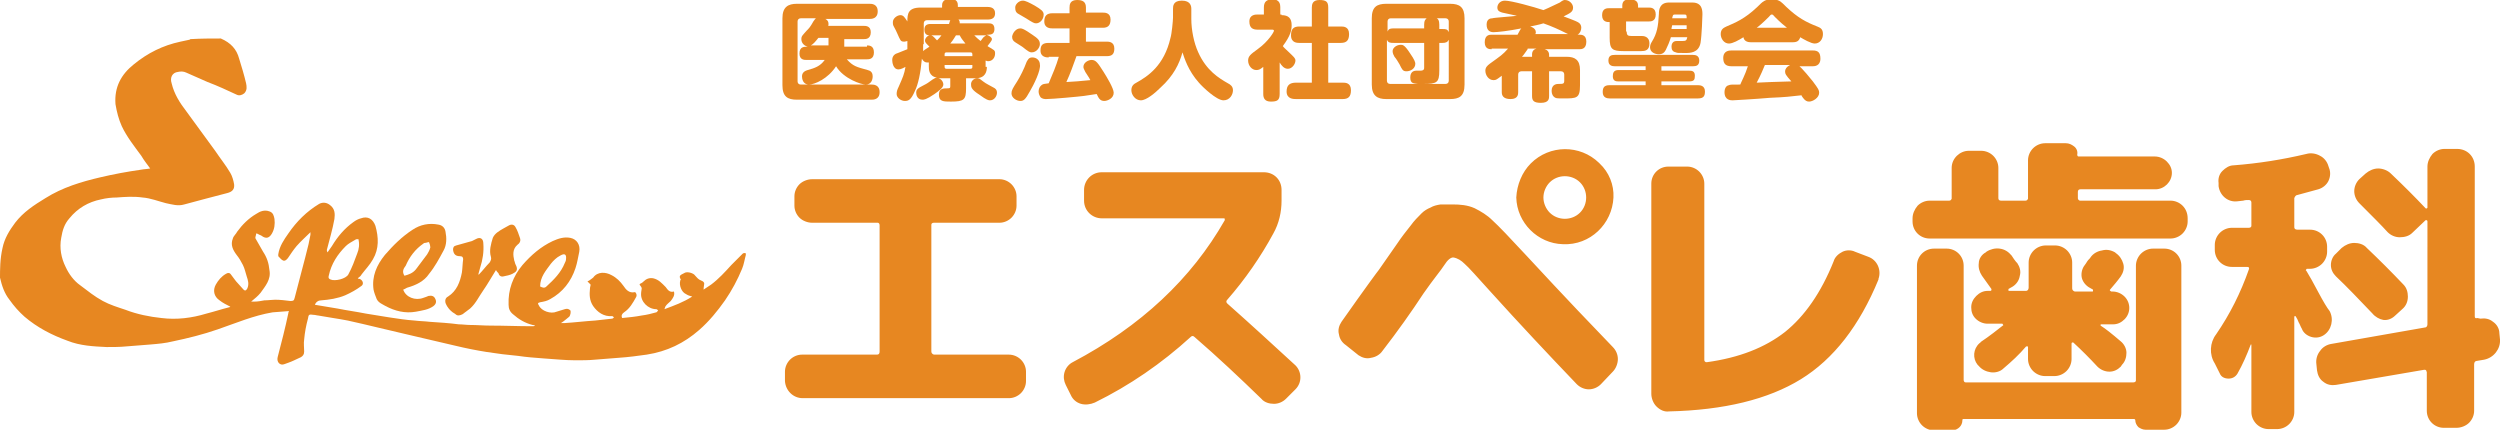 <?xml version="1.0" encoding="utf-8"?>
<!-- Generator: Adobe Illustrator 27.9.3, SVG Export Plug-In . SVG Version: 9.03 Build 53313)  -->
<svg version="1.1" id="レイヤー_1" xmlns="http://www.w3.org/2000/svg" xmlns:xlink="http://www.w3.org/1999/xlink" x="0px"
	 y="0px" viewBox="0 0 396.2 68.1" style="enable-background:new 0 0 396.2 68.1;" xml:space="preserve">
<style type="text/css">
	.st0{fill:#E78721;}
</style>
<g>
	<g>
		<path class="st0" d="M127.2,63.1c-1.5,0-2.7-1.2-2.8-2.7v-1.5c0-0.7,0.3-1.4,0.8-1.9s1.2-0.8,1.9-0.8H139c0.3,0,0.4-0.2,0.4-0.5
			v-20c0-0.2-0.1-0.4-0.3-0.4H139h-10.3c-0.7,0-1.5-0.3-2-0.8s-0.8-1.2-0.8-1.9v-1.5c0-0.7,0.3-1.4,0.8-1.9s1.3-0.8,2-0.8h29.7
			c0.7,0,1.4,0.3,1.9,0.8s0.8,1.2,0.8,1.9v1.5c0,0.7-0.3,1.4-0.8,1.9s-1.2,0.8-1.9,0.8H148c-0.2,0-0.4,0.1-0.4,0.3v0.1v20
			c0,0.2,0.1,0.4,0.4,0.5c0,0,0,0,0.1,0h11.8c0.7,0,1.4,0.3,1.9,0.8s0.8,1.2,0.8,1.9v1.5c0,0.7-0.3,1.4-0.8,1.9s-1.2,0.8-1.9,0.8
			L127.2,63.1z M169.7,62.6l-0.8-1.6c-0.3-0.6-0.4-1.3-0.2-2s0.7-1.3,1.3-1.6c10.8-5.7,18.8-13.2,24.1-22.5c0-0.1,0-0.1,0-0.2
			c0-0.1-0.1-0.1-0.2-0.1h-19.3c-1.5,0-2.8-1.2-2.8-2.8v-1.7c0-1.5,1.2-2.8,2.8-2.8h25.7c0.8,0,1.5,0.3,2,0.8s0.8,1.2,0.8,2v1.7
			c0,1.8-0.4,3.6-1.3,5.2c-2,3.7-4.5,7.3-7.3,10.5c-0.2,0.2-0.2,0.4,0,0.6l0,0c3.5,3.1,7.1,6.4,10.8,9.8c1,1,1.1,2.7,0,3.8l0,0
			l-1.5,1.5c-0.5,0.5-1.2,0.8-1.9,0.8s-1.5-0.2-2-0.8c-3.4-3.3-6.9-6.6-10.6-9.8c-0.2-0.2-0.4-0.2-0.6,0c-4.6,4.2-9.7,7.7-15.2,10.4
			c-0.7,0.3-1.5,0.4-2.2,0.2C170.6,63.8,170,63.3,169.7,62.6z M213.3,54.7c-0.6-0.4-1-1-1.1-1.7c-0.2-0.7,0-1.4,0.4-2
			c3.8-5.4,5.8-8.1,5.9-8.2l3-4.3c0.6-0.9,1.3-1.8,2.1-2.8c0.5-0.7,1.1-1.3,1.7-1.9c0.4-0.4,0.9-0.7,1.4-0.9c0.5-0.3,1-0.4,1.6-0.5
			h1.9c1.2,0,2.4,0.1,3.5,0.6c1,0.5,2,1.1,2.8,1.9c1,0.9,2.8,2.8,5.4,5.6c6.2,6.7,10.8,11.5,13.7,14.5c0.5,0.5,0.8,1.2,0.8,1.9
			s-0.3,1.5-0.8,2l-1.9,2c-0.5,0.5-1.2,0.8-1.9,0.8s-1.4-0.3-1.9-0.8c-4.5-4.7-9.1-9.6-13.8-14.8c-2-2.2-3.3-3.7-4-4.3
			c-0.5-0.5-1.1-0.9-1.8-1c-0.4,0-0.9,0.4-1.4,1.2s-1.7,2.2-3.3,4.5c-1.9,2.9-4.1,6-6.5,9.1c-0.4,0.6-1.1,1-1.8,1.1
			c-0.7,0.2-1.4,0-2-0.4L213.3,54.7z M242.6,25.9c3-3,7.8-3,10.8-0.1c0,0,0,0,0.1,0.1c1.5,1.4,2.3,3.4,2.2,5.4
			c-0.2,4.2-3.7,7.6-8,7.4c-4-0.1-7.3-3.4-7.4-7.4C240.4,29.3,241.2,27.3,242.6,25.9z M245.6,33.7c1.3,1.3,3.5,1.3,4.8,0
			s1.3-3.5,0-4.8s-3.5-1.3-4.8,0c-0.6,0.6-1,1.5-1,2.4S245,33.1,245.6,33.7L245.6,33.7z M264.5,65.2c-0.7,0.1-1.4-0.2-2-0.8
			c-0.5-0.5-0.8-1.3-0.8-2V29.1c0-1.5,1.2-2.7,2.7-2.7h3c0.7,0,1.4,0.3,1.9,0.8s0.8,1.2,0.8,1.9V57c0,0.1,0,0.2,0.1,0.3
			s0.2,0.1,0.3,0.1c5.1-0.7,9.2-2.3,12.4-4.8c3.1-2.5,5.7-6.2,7.7-11.2c0.2-0.7,0.8-1.2,1.4-1.5s1.4-0.3,2,0l2.1,0.8
			c1.4,0.5,2.1,2.1,1.6,3.5v0.1c-3,7.3-7.1,12.6-12.3,15.8C280.2,63.3,273.2,65,264.5,65.2z M305.8,37.8c-1.5,0-2.7-1.2-2.7-2.7l0,0
			v-0.5c0-0.7,0.3-1.4,0.8-2c0.5-0.5,1.2-0.8,1.9-0.8h3.1c0.2,0,0.3-0.1,0.4-0.3v-0.1v-4.8c0-1.5,1.3-2.7,2.7-2.7h2
			c0.7,0,1.4,0.3,1.9,0.8s0.8,1.2,0.8,1.9v4.8c0,0.2,0.1,0.4,0.4,0.4h3.9c0.2,0,0.3-0.1,0.4-0.3v-0.1v-6c0-0.7,0.3-1.4,0.8-1.9
			s1.2-0.8,1.9-0.8h3.3c0.5,0,0.9,0.2,1.3,0.5s0.6,0.8,0.5,1.3c0,0.2,0.1,0.3,0.2,0.3h12.1c0.7,0,1.4,0.3,1.9,0.8s0.8,1.1,0.8,1.8
			c0,1.4-1.2,2.6-2.6,2.6h-11.9c-0.2,0-0.4,0.1-0.4,0.4v1c0,0.2,0.1,0.3,0.3,0.4h0.1H344c0.7,0,1.4,0.3,1.9,0.8s0.8,1.2,0.8,2v0.5
			c0,0.7-0.3,1.4-0.8,1.9s-1.2,0.8-1.9,0.8L305.8,37.8z M308.5,39.4c1.5,0,2.7,1.2,2.7,2.7v18.1c0,0.2,0.1,0.4,0.3,0.4h0.1h26.5
			c0.2,0,0.4-0.1,0.4-0.3v-0.1V42.1c0-0.7,0.3-1.4,0.8-1.9s1.2-0.8,1.9-0.8h1.8c1.5,0,2.7,1.2,2.7,2.7v23.3c0,0.7-0.3,1.4-0.8,1.9
			s-1.2,0.8-1.9,0.8h-3c-0.4,0-0.8-0.2-1.1-0.4c-0.3-0.3-0.5-0.7-0.5-1.1c0-0.1-0.1-0.2-0.2-0.2c0,0,0,0-0.1,0h-26.9
			c-0.2,0-0.2,0.1-0.2,0.2c0,0.9-0.7,1.5-1.5,1.6l0,0h-3c-0.7,0-1.4-0.3-1.9-0.8s-0.8-1.2-0.8-1.9V42.1c0-1.5,1.2-2.7,2.7-2.7
			L308.5,39.4z M315.4,46.1c0.1,0,0.1,0,0.2-0.1c0-0.1,0-0.2,0-0.2c-0.7-1-1.2-1.7-1.5-2.1c-0.4-0.6-0.6-1.3-0.5-2
			c0-0.7,0.5-1.4,1.1-1.7l0.1-0.1c0.6-0.4,1.4-0.6,2.1-0.5c0.8,0.1,1.4,0.5,1.9,1.1l0.4,0.6c0.2,0.3,0.4,0.5,0.5,0.6
			c0.4,0.6,0.6,1.3,0.4,2c-0.1,0.7-0.5,1.3-1.1,1.7l-0.7,0.4c0,0,0,0.1,0,0.2c0,0.1,0,0.1,0.1,0.1h2.7c0.2,0,0.4-0.2,0.4-0.5v-4
			c0-0.7,0.3-1.4,0.8-1.9s1.2-0.8,1.9-0.8h1.5c0.7,0,1.4,0.3,1.9,0.8s0.8,1.2,0.8,1.9v4.1c0,0.2,0.1,0.4,0.4,0.5c0,0,0,0,0.1,0h2.7
			c0.1,0,0.1,0,0.1-0.1s0-0.1,0-0.2l-0.7-0.4c-0.6-0.4-1-1-1.1-1.6c-0.1-0.7,0.1-1.4,0.5-1.9c0.1-0.1,0.2-0.3,0.4-0.6
			s0.4-0.4,0.5-0.6c0.4-0.6,1.1-1,1.8-1.1c0.7-0.2,1.4-0.1,2.1,0.3l0.1,0.1c0.6,0.4,1,1,1.2,1.7s0,1.4-0.4,2
			c-0.5,0.7-1.1,1.4-1.7,2.1c-0.1,0.1,0,0.2,0.2,0.3h0.2c0.7,0,1.4,0.3,1.9,0.8c1,1,1,2.6,0,3.6c-0.5,0.5-1.1,0.8-1.8,0.8H333
			c-0.1,0-0.1,0-0.1,0.1l0,0c0,0.1,0,0.1,0,0.1l0,0c0.8,0.5,1.8,1.3,3.2,2.5c0.5,0.4,0.9,1.1,0.9,1.8s-0.2,1.4-0.7,1.9l-0.2,0.3
			c-0.5,0.5-1.1,0.8-1.8,0.8c-0.7,0-1.4-0.3-1.9-0.8c-1.2-1.3-2.5-2.6-3.8-3.8c0,0-0.1-0.1-0.2,0l0,0c-0.1,0-0.1,0.1-0.1,0.2v2.4
			c0,0.7-0.3,1.4-0.8,1.9s-1.2,0.8-1.9,0.8h-1.5c-0.7,0-1.4-0.3-1.9-0.8s-0.8-1.2-0.8-1.9V55c0-0.1,0-0.1-0.1-0.1h-0.2
			c-1.1,1.3-2.3,2.4-3.6,3.5c-0.5,0.5-1.3,0.7-2,0.6c-0.7-0.1-1.4-0.4-1.9-1l-0.2-0.2c-0.8-1-0.7-2.5,0.3-3.4
			c0.1-0.1,0.2-0.1,0.2-0.2c1.5-1,2.6-1.9,3.5-2.6c0.1,0,0.1-0.1,0-0.2c0-0.1-0.1-0.1-0.1-0.1H315c-0.7,0-1.4-0.3-1.9-0.8
			s-0.7-1.1-0.7-1.8s0.3-1.3,0.8-1.8s1.1-0.8,1.8-0.8L315.4,46.1z M351.8,59.2l-0.8-1.6c-0.9-1.4-0.8-3.3,0.2-4.6
			c2.2-3.2,3.9-6.6,5.2-10.3c0.1-0.3,0-0.4-0.3-0.4h-2.4c-1.5,0-2.7-1.2-2.7-2.7v-0.8c0-0.7,0.3-1.4,0.8-1.9s1.2-0.8,1.9-0.8h2.7
			c0.2,0,0.4-0.1,0.4-0.3v-0.1v-3.6c0-0.2-0.1-0.4-0.4-0.4s-0.6,0-0.9,0.1l-0.9,0.1c-1.5,0.2-2.8-0.9-3-2.4v-0.1V29
			c-0.1-0.7,0.1-1.4,0.6-1.9s1.1-0.9,1.8-0.9c3.9-0.3,7.7-0.9,11.5-1.8c0.7-0.2,1.5-0.1,2.2,0.3c0.6,0.3,1.1,0.9,1.3,1.6l0.1,0.3
			c0.3,0.7,0.2,1.5-0.1,2.1c-0.3,0.6-0.9,1.1-1.6,1.3c-1.1,0.3-2.2,0.6-3.3,0.9c-0.2,0-0.4,0.2-0.5,0.5V36c0,0.2,0.1,0.4,0.5,0.4h2
			c1.5,0,2.7,1.2,2.7,2.7v0.8c0,0.7-0.3,1.4-0.8,1.9s-1.2,0.8-1.9,0.8h-0.4c-0.1,0-0.2,0-0.2,0.1c-0.1,0.1-0.1,0.2,0,0.2
			c0.5,0.8,1.1,1.9,1.9,3.4s1.4,2.5,1.8,3c0.7,1.3,0.3,3-0.9,3.8c-0.6,0.4-1.3,0.5-2,0.3s-1.3-0.7-1.5-1.3c-0.2-0.3-0.3-0.7-0.5-1
			c-0.1-0.3-0.3-0.7-0.5-1h-0.1c0,0-0.1,0-0.1,0.1v15.1c0,0.7-0.3,1.4-0.8,1.9s-1.2,0.8-1.9,0.8h-1.4c-0.7,0-1.4-0.3-1.9-0.8
			s-0.8-1.2-0.8-1.9V54.6h-0.1c-0.6,1.6-1.3,3.2-2.1,4.6c-0.3,0.5-0.8,0.8-1.4,0.8C352.5,60,352,59.7,351.8,59.2z M393.1,50.5
			c0.7-0.1,1.4,0,2,0.5c0.6,0.4,1,1.1,1,1.8l0.1,1c0.1,1.5-1,2.9-2.5,3.2l-1.2,0.2c-0.2,0-0.4,0.2-0.4,0.5v7.4
			c0,0.7-0.3,1.4-0.8,1.9s-1.3,0.8-2,0.8h-2c-1.5,0-2.7-1.2-2.7-2.7l0,0V59c0-0.1-0.1-0.2-0.1-0.3c-0.1-0.1-0.2-0.1-0.3-0.1l-14,2.4
			c-0.7,0.1-1.4,0-2-0.5c-0.6-0.4-0.9-1.1-1-1.8l-0.1-1c-0.1-0.7,0.1-1.5,0.6-2.1c0.4-0.6,1.1-1,1.8-1.1l14.8-2.6
			c0.3,0,0.4-0.3,0.4-0.5V35.1c0-0.1,0-0.1-0.1-0.2c-0.1,0-0.1,0-0.2,0l-2.1,2c-0.5,0.5-1.2,0.7-2,0.7c-0.7,0-1.4-0.3-1.9-0.8
			c-0.9-1-2.4-2.5-4.5-4.6c-0.5-0.5-0.8-1.2-0.8-1.9c0-0.7,0.3-1.4,0.8-1.9l1-0.9c0.6-0.5,1.3-0.8,2-0.8s1.5,0.3,2,0.8
			c2.1,2,3.9,3.8,5.5,5.5c0.1,0.1,0.1,0.1,0.2,0c0.1,0,0.1-0.1,0.1-0.1v-6.5c0-0.7,0.3-1.4,0.8-2c0.5-0.5,1.2-0.8,1.9-0.8h2
			c0.8,0,1.5,0.3,2,0.8s0.8,1.2,0.8,2v23.7c0,0.3,0.1,0.4,0.4,0.3L393.1,50.5z M376,49.7c-2.2-2.3-4.1-4.3-5.8-5.9
			c-0.5-0.5-0.8-1.1-0.8-1.8s0.3-1.4,0.8-1.8l0.9-0.9c0.6-0.5,1.3-0.8,2-0.8s1.5,0.2,2,0.8c1.9,1.8,3.9,3.8,5.8,5.8
			c0.5,0.5,0.7,1.2,0.7,1.9c0,0.8-0.3,1.5-0.9,2l-1.1,1c-0.5,0.5-1.2,0.8-1.9,0.7C377.1,50.6,376.4,50.2,376,49.7z"/>
		<g>
			<path class="st0" d="M35,6.1L35,6.1c1.6,0.7,2.5,1.7,2.9,3.2c0.4,1.3,0.8,2.6,1.1,3.9c0.1,0.5,0.2,1.1-0.3,1.6
				c-0.4,0.3-0.8,0.4-1.2,0.2c-1.5-0.7-3-1.4-4.6-2c-1.1-0.5-2.3-1-3.4-1.5c-0.4-0.2-0.9-0.2-1.3-0.1c-0.9,0.1-1.3,0.9-1,1.8
				c0.4,1.7,1.3,3.1,2.3,4.4c1.5,2.1,3.1,4.2,4.6,6.3c0.8,1.2,1.7,2.3,2.4,3.5c0.3,0.5,0.5,1.2,0.6,1.8c0.1,0.8-0.3,1.2-1.1,1.4
				c-2.3,0.6-4.6,1.2-6.8,1.8c-1,0.3-1.9,0-2.9-0.2c-1.2-0.3-2.4-0.8-3.7-0.9c-1.4-0.2-2.8-0.1-4.1,0c-0.8,0-1.7,0.1-2.5,0.3
				c-2,0.4-3.7,1.4-5,3c-0.8,0.9-1.1,1.9-1.3,3.1c-0.3,1.6,0,3.2,0.7,4.6c0.5,1.1,1.3,2.2,2.3,2.9c1.2,0.9,2.3,1.8,3.6,2.5
				c1.1,0.6,2.4,1,3.6,1.4c1.8,0.7,3.8,1.1,5.7,1.3c2.4,0.3,4.8,0,7.1-0.7c1.2-0.3,2.4-0.7,3.6-1c0.1,0,0.2-0.1,0.2-0.1
				c-0.6-0.3-1.2-0.6-1.7-1c-0.9-0.6-1.1-1.6-0.6-2.5c0.4-0.7,0.9-1.3,1.6-1.7c0.3-0.2,0.6-0.2,0.8,0.1c0.4,0.5,0.7,1,1.1,1.4
				c0.3,0.3,0.6,0.7,0.9,1c0.2,0.2,0.4,0.2,0.6-0.2c0.3-0.7,0.1-1.3-0.1-1.9c-0.2-0.6-0.3-1.2-0.6-1.8s-0.6-1.1-1-1.6
				c-0.6-0.8-1-1.6-0.6-2.6c0.1-0.4,0.5-0.7,0.7-1.1c0.8-1.1,1.8-2.1,3-2.8c0.6-0.4,1.3-0.7,2.1-0.4c0.6,0.2,0.7,0.7,0.8,1.2
				c0.1,0.8,0,1.6-0.4,2.3s-0.9,0.9-1.6,0.4c-0.1-0.1-0.2-0.1-0.4-0.2c-0.2-0.1-0.3-0.2-0.5-0.2c0,0.3-0.2,0.6-0.1,0.8
				c0.4,0.7,0.8,1.4,1.2,2.1c0.6,0.9,0.9,1.8,1,2.9c0.3,1.5-0.7,2.6-1.4,3.6c-0.4,0.5-0.9,0.9-1.5,1.4c0.2,0,0.4,0,0.5,0
				c0.5,0,1.1-0.1,1.6-0.2c0.6,0,1.2-0.1,1.7-0.1c0.8,0,1.6,0.1,2.4,0.2c0.4,0,0.6,0,0.7-0.5c0.7-2.8,1.5-5.6,2.2-8.5
				c0.1-0.5,0.2-1,0.3-1.5c0-0.1,0-0.2,0-0.4c-0.8,0.8-1.5,1.4-2.2,2.2c-0.5,0.6-0.9,1.2-1.3,1.8c-0.2,0.3-0.5,0.6-0.8,0.5
				s-0.5-0.4-0.8-0.7c0,0,0-0.2,0-0.3C44.3,39,45,38,45.7,37c1.3-1.9,2.9-3.5,4.9-4.7c0.6-0.3,1.2-0.2,1.7,0.2
				c0.8,0.6,0.8,1.4,0.7,2.2c-0.3,1.7-0.8,3.3-1.2,4.9c0,0.1,0,0.2,0.1,0.4c0.2-0.3,0.5-0.7,0.7-1c0.9-1.5,2-2.8,3.4-3.8
				c0.4-0.3,0.8-0.5,1.2-0.6c1.1-0.4,1.9,0.1,2.3,1.2c0.5,1.8,0.6,3.6-0.4,5.3c-0.5,0.9-1.2,1.6-1.8,2.4c-0.1,0.2-0.3,0.4-0.6,0.6
				c0.1,0.1,0.2,0.1,0.3,0.1c0.5,0.2,0.7,0.8,0.3,1.1c-0.8,0.6-1.7,1.1-2.6,1.5c-1.2,0.5-2.5,0.7-3.8,0.8c-0.4,0-0.8,0.2-1,0.7
				c1.2,0.2,2.4,0.4,3.6,0.6c1.5,0.3,3,0.5,4.5,0.8c1.2,0.2,2.5,0.4,3.7,0.6c1.3,0.2,2.6,0.4,4,0.5c0.8,0.1,1.6,0.1,2.4,0.2
				c1.5,0.1,3.1,0.2,4.6,0.4c0.6,0,1.2,0.1,1.8,0.1c1.1,0,2.1,0.1,3.2,0.1c2.2,0,4.4,0.1,6.6,0.1c0.2,0,0.4,0,0.5-0.1
				c-0.1,0-0.2-0.1-0.4-0.1c-1.2-0.3-2.2-0.9-3.1-1.7c-0.5-0.4-0.7-0.9-0.7-1.5c-0.1-2.4,0.7-4.5,2.2-6.3c1.4-1.6,2.9-2.9,4.8-3.8
				c0.9-0.4,1.8-0.7,2.8-0.5s1.6,1.1,1.4,2.2c-0.2,0.9-0.3,1.7-0.6,2.6c-0.7,2.1-2,3.8-4,4.9c-0.5,0.3-1,0.4-1.6,0.5
				c-0.4,0.1-0.4,0.2-0.2,0.5c0.4,0.9,1.9,1.4,2.8,1c0.4-0.1,0.9-0.3,1.3-0.4c0.3-0.1,0.6-0.1,0.9,0.2c0.1,0.2,0,0.8-0.2,1
				c-0.4,0.3-0.8,0.7-1.3,1c0.2,0,0.4,0,0.6,0c1.6-0.1,3.2-0.3,4.8-0.4c0.9-0.1,1.8-0.2,2.7-0.3c0.1,0,0.2-0.1,0.3-0.2
				c-0.1-0.1-0.2-0.2-0.3-0.2c-1.3,0.1-2.3-0.6-3-1.6c-0.6-0.9-0.6-1.8-0.5-2.8c0-0.2,0.1-0.4,0.1-0.6c0,0,0,0-0.1-0.1
				s-0.3-0.3-0.4-0.4c0.2-0.1,0.4-0.2,0.5-0.3s0.3-0.2,0.4-0.3c0.7-1,2-0.9,2.9-0.4c0.8,0.4,1.4,1,1.9,1.7c0.4,0.6,0.9,1.2,1.8,1
				c0.2,0,0.4,0.5,0.2,0.8c-0.5,0.9-1,1.8-1.9,2.4c-0.3,0.2-0.5,0.5-0.3,0.9c1-0.1,2.1-0.2,3.1-0.4c0.8-0.1,1.6-0.3,2.3-0.5
				c0.1,0,0.2-0.2,0.3-0.3c-0.1-0.1-0.2-0.2-0.3-0.2c-1.3,0-2.5-1.2-2.4-2.5c0-0.3,0.1-0.6,0.1-0.8c0-0.1-0.1-0.3-0.2-0.4
				c-0.2-0.2-0.2-0.3,0.1-0.4c0.2-0.1,0.3-0.2,0.4-0.3c0.4-0.4,0.9-0.6,1.5-0.5c0.9,0.2,1.4,0.8,2,1.4c0.3,0.4,0.6,0.9,1.3,0.7
				c0.2,0.6-0.2,1.1-0.5,1.5c-0.3,0.3-0.6,0.5-0.8,0.8c-0.1,0.1-0.1,0.3-0.2,0.5c1.6-0.6,3-1.1,4.4-2c-0.4-0.1-0.7-0.2-1-0.4
				c-0.7-0.3-1.1-1.4-0.9-2.1c0-0.1,0.1-0.2,0.1-0.2c-0.5-0.7,0.2-0.8,0.5-1c0.4-0.3,1.2-0.1,1.6,0.2c0.3,0.3,0.5,0.6,0.8,0.8
				c0.2,0.1,0.4,0.2,0.6,0.3c0.1,0.1,0.2,0.2,0.2,0.3c0,0.3-0.1,0.6-0.1,1c0.4-0.3,0.8-0.5,1.2-0.8c1.2-0.9,2.2-2,3.2-3.1
				c0.6-0.6,1.2-1.2,1.8-1.8c0.1-0.1,0.3-0.1,0.4-0.1s0.1,0.2,0.1,0.3c-0.2,0.7-0.3,1.5-0.6,2.2c-0.7,1.7-1.6,3.4-2.7,5
				c-1.2,1.7-2.5,3.3-4.1,4.7c-2.4,2.1-5.1,3.4-8.3,3.9c-1.4,0.2-2.9,0.4-4.4,0.5c-1.3,0.1-2.5,0.2-3.8,0.3c-1,0.1-2.1,0.1-3.1,0.1
				c-1.7,0-3.4-0.2-5.1-0.3c-1.3-0.1-2.7-0.2-4-0.4c-3.3-0.3-6.6-0.8-9.9-1.6c-2.6-0.6-5.1-1.2-7.7-1.8c-3.1-0.7-6.2-1.5-9.4-2.2
				c-1.5-0.3-3.1-0.5-4.7-0.8c-0.2,0-0.4-0.1-0.7-0.1c-0.7-0.1-0.8-0.1-0.9,0.6c-0.3,1.1-0.5,2.2-0.6,3.3c-0.1,0.6,0,1.3,0,1.9
				c0,0.5-0.2,0.7-0.5,0.9c-0.8,0.4-1.7,0.8-2.6,1.1c-0.7,0.3-1.3-0.3-1.1-1.1c0.6-2.3,1.2-4.6,1.7-7c0-0.1,0-0.1,0.1-0.3
				c-0.9,0.1-1.7,0.1-2.6,0.2c-3,0.5-5.8,1.7-8.7,2.7c-2.3,0.8-4.7,1.4-7.1,1.9c-1.2,0.3-2.4,0.4-3.6,0.5c-1.3,0.1-2.5,0.2-3.8,0.3
				C19,55,17.9,55,16.9,55c-2.1-0.1-4.2-0.2-6.2-1c-2.5-0.9-4.8-2.1-6.8-3.8c-0.9-0.8-1.7-1.7-2.4-2.7c-0.8-1-1.2-2.2-1.5-3.5
				c0-1.2,0-3,0.4-4.7c0.3-1.5,1.1-2.8,2-4c1.3-1.7,3-2.8,4.8-3.9c2.7-1.7,5.7-2.6,8.7-3.3c2.1-0.5,4.3-0.9,6.4-1.2
				c0.5-0.1,1-0.1,1.5-0.2c-0.5-0.7-1-1.3-1.4-2c-1.1-1.5-2.3-3-3.1-4.7c-0.5-1.1-0.8-2.3-1-3.5c-0.2-2.7,0.9-4.7,2.9-6.3
				c2.2-1.8,4.6-3,7.4-3.6C29,6.5,29.5,6.4,30,6.3c0.1,0,0.1-0.1,0.2-0.1C31.9,6.1,33.4,6.1,35,6.1z M56.8,37.9
				c-0.2,0-0.4,0-0.5,0.1c-0.5,0.3-1.1,0.6-1.5,1c-1.3,1.3-2.3,2.8-2.7,4.7c-0.1,0.3,0,0.5,0.3,0.6c0.7,0.3,2.4-0.1,2.8-0.8
				c0.6-1.1,1-2.2,1.4-3.3C56.9,39.5,57,38.7,56.8,37.9z M85.6,45.4c0.4,0.2,0.7,0.3,1,0c1.2-1.1,2.3-2.2,2.9-3.7
				c0.1-0.2,0.2-0.4,0.2-0.6c0.1-0.8-0.2-1-0.9-0.6c-0.6,0.3-1.1,0.8-1.5,1.3C86.5,42.9,85.6,43.9,85.6,45.4z"/>
			<path class="st0" d="M63.9,45.9c0.4,1.2,1.9,1.8,3.2,1.3c0.3-0.1,0.6-0.2,0.8-0.3c0.5-0.1,0.9,0,1.1,0.5c0.2,0.4,0.1,0.8-0.3,1.1
				c-0.8,0.6-1.8,0.7-2.8,0.9c-1.7,0.3-3.3-0.1-4.8-0.9c-0.5-0.3-1.1-0.5-1.4-1.1c-0.2-0.5-0.4-1-0.5-1.5c-0.3-2.1,0.5-3.9,1.8-5.5
				c1.3-1.5,2.7-2.9,4.4-4c1.2-0.8,2.6-1.1,4.1-0.8c0.6,0.1,1,0.5,1.1,1.1c0.2,1,0.2,2.1-0.3,3c-0.7,1.3-1.4,2.6-2.3,3.7
				c-0.8,1.2-2.1,1.8-3.5,2.2C64.2,45.8,64.1,45.8,63.9,45.9z M64.1,43.7c0.7-0.2,1.3-0.4,1.8-1c0.6-0.8,1.2-1.6,1.8-2.4
				c0.2-0.3,0.4-0.7,0.5-1.1c0-0.2-0.1-0.6-0.2-0.8c-0.1-0.1-0.4,0.1-0.7,0.1c-0.1,0-0.2,0.1-0.2,0.1c-1.3,0.9-2.2,2.1-2.8,3.5
				C63.9,42.6,63.7,43.1,64.1,43.7z"/>
			<path class="st0" d="M78.6,42.8c-0.7,1.1-1.3,2.2-2,3.2s-1.2,2.1-2.1,2.9c-0.4,0.3-0.8,0.6-1.2,0.9c-0.4,0.2-0.8,0.3-1.1,0
				c-0.7-0.4-1.3-1-1.6-1.8c-0.1-0.4,0-0.8,0.4-1c1.4-0.9,1.9-2.3,2.2-3.8c0.1-0.7,0.1-1.4,0.2-2.1c0-0.3-0.1-0.5-0.5-0.5
				c-0.7,0-1-0.3-1.1-1c0-0.4,0.1-0.6,0.5-0.7c0.8-0.2,1.7-0.5,2.5-0.7c0.2-0.1,0.4-0.2,0.6-0.3c0.7-0.4,1.2-0.1,1.2,0.7
				c0.1,1.3-0.1,2.6-0.5,3.8c-0.1,0.4-0.2,0.7-0.3,1.1h0.1c0.6-0.6,1.1-1.3,1.7-1.9c0.2-0.3,0.3-0.6,0.2-0.9c-0.3-1,0-2,0.3-3
				c0.3-0.7,1-1.1,1.7-1.5c0.3-0.2,0.6-0.3,0.9-0.5c0.4-0.2,0.8-0.1,1,0.3c0.3,0.5,0.5,1.1,0.7,1.7c0.2,0.5-0.1,0.9-0.4,1.1
				c-0.8,0.7-0.7,1.6-0.5,2.5c0.1,0.2,0.1,0.4,0.2,0.6c0.5,0.9,0.1,1.2-0.5,1.5c-0.4,0.2-0.9,0.3-1.4,0.4c-0.4,0.1-0.7-0.1-0.8-0.5
				C78.8,43.1,78.7,43,78.6,42.8z"/>
		</g>
	</g>
</g>
<g>
	<path class="st0" d="M137.4,7.2c0.3,0,1.1,0,1.1,1.1c0,1.1-0.8,1.1-1.1,1.1h-3.2c1,1.1,1.5,1.2,3.3,1.7c0.4,0.1,0.8,0.3,0.8,1
		c0,0.5-0.2,1.3-1.1,1.3c-0.7,0-3.5-0.9-4.7-2.9c-1.3,2-3.4,2.9-4.3,2.9c-1,0-1.1-1-1.1-1.3c0-0.7,0.6-0.9,0.9-1
		c1.1-0.3,2-0.6,2.7-1.6h-2.9c-0.3,0-1.1,0-1.1-1c0-1.1,0.7-1.1,1.3-1.1c-0.7-0.2-1-0.7-1-1.2c0-0.5,0.2-0.6,0.8-1.3
		c0.4-0.4,0.6-0.6,1.1-1.5c0.2-0.3,0.3-0.4,0.4-0.5h-2.4c-0.3,0-0.5,0.2-0.5,0.5v9.5c0,0.3,0.2,0.5,0.5,0.5h11.2
		c0.3,0,1.3,0,1.3,1.2c0,1.2-1,1.2-1.3,1.2h-11.8c-1.5,0-2.3-0.5-2.3-2.3V2.9c0-1.8,0.9-2.3,2.3-2.3h11.5c0.3,0,1.3,0,1.3,1.2
		c0,1.2-1,1.2-1.3,1.2h-7c0.2,0.1,0.5,0.3,0.5,0.8c0,0.2,0,0.3-0.1,0.3h5.7c0.3,0,1.1,0,1.1,1c0,1.1-0.8,1.1-1.1,1.1h-3.1v1.2H137.4
		z M131.3,7.2c0-0.1,0-0.1,0-0.2v-1h-1.6c-0.4,0.5-0.8,1-1.2,1.2H131.3z"/>
	<path class="st0" d="M156.4,10.6c0,0.7-0.2,1.8-1.8,1.8h-1.5V14c0,1.8-0.3,2.1-2.4,2.1c-1.2,0-1.9,0-1.9-1.1c0-1,0.7-1,1.4-1
		c0.4,0,0.4-0.1,0.4-0.4v-1.2h-1.9c0.5,0.1,0.8,0.6,0.8,1c0,0.5-0.7,1-1.4,1.5c-1.3,0.9-1.7,0.9-1.9,0.9c-0.8,0-1-0.7-1-1.1
		c0-0.5,0.2-0.7,1.2-1.2c0.6-0.3,0.7-0.4,1.4-0.9c0.3-0.2,0.5-0.3,0.7-0.3c-1.3-0.2-1.3-1.3-1.3-1.8V9.9c-0.1,0-0.2,0-0.3,0
		c-0.3,0-0.6-0.2-0.8-0.6c-0.2,2.3-0.6,4.1-1.1,5.1c-0.6,1.4-1,1.6-1.6,1.6c-0.6,0-1.3-0.5-1.3-1.1c0-0.4,0.1-0.7,0.3-1.1
		c0.7-1.6,0.9-2,1.1-3.2c-0.2,0.1-0.7,0.4-1.1,0.4c-0.9,0-1-1.2-1-1.5c0-0.7,0.5-1,0.9-1.1c0.8-0.3,1.2-0.5,1.5-0.6
		c0-0.5,0-0.6,0-0.9V6.5c-0.1,0-0.3,0.1-0.5,0.1c-0.6,0-0.6-0.2-1.1-1.3c-0.2-0.4-0.2-0.5-0.6-1.2c-0.1-0.2-0.1-0.4-0.1-0.6
		c0-0.6,0.7-1.1,1.2-1.1c0.5,0,0.7,0.4,1.1,1c0-1.2,0.1-2.2,2.1-2.2h3.4V0.8c0-0.8,0.8-1,1.2-1c0.5,0,1.3,0.1,1.3,1v0.3h4.7
		c0.6,0,1.2,0.2,1.2,1c0,0.7-0.4,1-1.2,1h-4.6c0.2,0.2,0.2,0.4,0.2,0.6h4.5c0.4,0,1,0,1,0.9c0,0.8-0.5,0.9-1,0.9h-0.3
		c0.4,0.1,0.9,0.4,0.9,0.7c0,0.3-0.5,0.8-0.7,1.1c0.1,0.1,0.7,0.4,0.8,0.5c0.4,0.2,0.4,0.4,0.4,0.7c0,0.6-0.4,1.2-1.1,1.2
		c-0.2,0-0.3-0.1-0.4-0.1V10.6z M146.3,7c0,0.2,0,0.9,0,1.1c0.1-0.1,0.2-0.2,1-0.7c-0.1-0.1-0.1-0.1-0.3-0.3
		c-0.4-0.4-0.4-0.5-0.4-0.7c0-0.3,0.3-0.7,0.7-0.8c-0.3,0-0.8-0.1-0.8-0.9c0-0.7,0.4-0.9,1-0.9h2.9c0-0.1,0.2-0.6,0.2-0.6h-3.7
		c-0.3,0-0.5,0.2-0.5,0.5V7z M147.6,5.6c0.3,0.1,0.6,0.5,0.9,0.8c0.3-0.3,0.5-0.5,0.7-0.8H147.6z M149.7,8.9h4.4V8.6
		c0-0.2-0.1-0.3-0.3-0.3H150c-0.2,0-0.3,0.1-0.3,0.3V8.9z M149.7,10.3v0.3c0,0.2,0.1,0.3,0.3,0.3h3.8c0.3,0,0.3-0.2,0.3-0.3v-0.3
		H149.7z M153,6.9c-0.5-0.6-0.7-0.9-0.9-1.3h-0.6c-0.2,0.3-0.4,0.7-0.9,1.3H153z M154.9,12.4c0.3,0,0.4,0.1,0.9,0.5
		c0.5,0.4,1.2,0.7,1.7,1c0.2,0.1,0.5,0.3,0.5,0.8c0,0.5-0.4,1.2-1.1,1.2c-0.2,0-0.5,0-1.7-0.9c-1.1-0.7-1.3-1.1-1.3-1.5
		C153.8,12.9,154.3,12.4,154.9,12.4z M154.4,5.6c0.3,0.3,0.6,0.6,1,0.9c0.2-0.2,0.4-0.6,0.6-0.7c0.1-0.1,0.2-0.1,0.3-0.2H154.4z"/>
	<path class="st0" d="M163.2,14.5c-0.7,1.3-1,1.5-1.5,1.5c-0.6,0-1.4-0.5-1.4-1.2c0-0.5,0.2-0.8,0.9-1.9c0.5-0.8,1.1-2,1.5-3.1
		c0.2-0.3,0.3-0.7,0.9-0.7c0.7,0,1.2,0.5,1.2,1.1C165,11.1,163.8,13.5,163.2,14.5z M161.7,4.5c0.3,0,0.6,0.1,1.9,1
		c0.9,0.6,1.2,0.9,1.2,1.5c0,0.5-0.5,1.3-1.3,1.3c-0.3,0-0.5-0.1-1.5-0.9c-0.2-0.1-0.9-0.6-1.1-0.7c-0.3-0.2-0.5-0.4-0.5-0.9
		C160.5,5.2,161,4.5,161.7,4.5z M162.1,0.1c0.4,0,1,0.3,1.9,0.8c1,0.6,1.4,0.9,1.4,1.4c0,0.8-0.6,1.4-1.2,1.4
		c-0.3,0-0.5-0.1-1.6-0.8c-0.2-0.1-1-0.6-1.2-0.7c-0.2-0.1-0.5-0.3-0.5-0.9C160.8,0.8,161.4,0.1,162.1,0.1z M166.2,9.1
		c-0.3,0-1.3,0-1.3-1.1c0-0.9,0.4-1.2,1.3-1.2h3.3V4.5h-2.7c-0.3,0-1.3,0-1.3-1.1c0-0.9,0.4-1.3,1.3-1.3h2.7V1.2
		c0-0.5,0.1-1.2,1.2-1.2c0.9,0,1.4,0.3,1.4,1.2v0.8h2.7c0.3,0,1.2,0,1.2,1.1c0,0.9-0.4,1.3-1.2,1.3h-2.7v2.2h3.3
		c0.3,0,1.2,0,1.2,1.1c0,0.9-0.4,1.2-1.2,1.2h-4.8c-0.5,1.4-1,2.8-1.6,4.1c1.6-0.1,1.8-0.1,3.8-0.3c-0.1-0.2-0.2-0.4-0.8-1.3
		c-0.2-0.4-0.3-0.6-0.3-0.8c0-0.7,0.8-1.1,1.3-1.1c0.7,0,1,0.5,1.9,1.9c0.5,0.8,1.6,2.6,1.6,3.3c0,0.9-1,1.3-1.5,1.3
		c-0.7,0-0.9-0.5-1.2-1.1c-0.7,0.1-1.9,0.3-2,0.3c-0.7,0.1-5,0.5-6,0.5c-0.2,0-0.6,0-0.9-0.3c-0.2-0.3-0.3-0.6-0.3-0.9
		c0-0.3,0.1-0.8,0.6-1.1c0.2-0.1,0.3-0.1,1-0.2c0.6-1.4,1.2-2.8,1.6-4.2H166.2z"/>
	<path class="st0" d="M185.9,1.4c0-0.4,0-1.3,1.4-1.3c1.4,0,1.5,0.9,1.5,1.3V3c0,1.7,0.4,3.8,1.1,5.3c1.3,2.9,3.3,4.1,4.7,4.9
		c0.4,0.2,0.8,0.5,0.8,1.1c0,0.7-0.5,1.6-1.5,1.6c-1.1,0-3.3-2.1-3.9-2.8c-1.7-1.9-2.3-3.9-2.6-4.8c-0.5,1.8-1.4,3.7-3.5,5.6
		c-0.8,0.8-2.2,2-3.1,2c-0.9,0-1.5-0.9-1.5-1.6c0-0.7,0.4-1,0.8-1.2c1.8-1,4.4-2.7,5.4-7.1c0.2-0.6,0.4-2.8,0.4-3.2V1.4z"/>
	<path class="st0" d="M203.1,2.4c1.1,0,1.6,0.5,1.6,1.6c0,0.8-0.2,1.7-1.4,3.3c0.2,0.3,0.5,0.5,1.1,1.1c0.6,0.6,0.9,0.8,0.9,1.2
		c0,0.5-0.5,1.3-1.2,1.3c-0.6,0-1-0.5-1.3-1v5c0,1-0.4,1.2-1.4,1.2c-1,0-1.2-0.6-1.2-1.2v-4.3c-0.5,0.4-0.7,0.5-1.1,0.5
		c-0.7,0-1.3-0.7-1.3-1.5c0-0.7,0.4-1,1.5-1.8c1.8-1.3,2.6-2.8,2.6-2.9c0-0.2-0.2-0.2-0.3-0.2h-2.3c-0.8,0-1.3-0.3-1.3-1.3
		c0-1.1,1-1.1,1.3-1.1h1V1.2c0-0.9,0.4-1.3,1.4-1.3c1.1,0,1.2,0.8,1.2,1.2v1.2H203.1z M212.5,4.2c0.4,0,1.3,0,1.3,1.2
		c0,1-0.4,1.4-1.3,1.4h-2v6.3h2.3c0.4,0,1.3,0,1.3,1.2c0,1-0.4,1.4-1.3,1.4h-7.4c-0.4,0-1.5,0-1.5-1.2c0-1,0.5-1.4,1.5-1.4h2.5V6.8
		h-2c-0.3,0-1.3,0-1.3-1.2c0-1,0.4-1.4,1.3-1.4h2v-3c0-0.5,0.1-1.2,1.2-1.2c1.1,0,1.4,0.3,1.4,1.2v3H212.5z"/>
	<path class="st0" d="M232.1,13.4c0,1.9-0.9,2.3-2.3,2.3h-10.1c-1.4,0-2.3-0.5-2.3-2.3V2.9c0-1.8,0.8-2.3,2.3-2.3h10.1
		c1.5,0,2.3,0.5,2.3,2.3V13.4z M225.7,4.6V3.9c0-0.7,0.2-0.8,0.4-1h-5.7c-0.3,0-0.5,0.2-0.5,0.5v1.6c0.2-0.5,0.5-0.5,1.1-0.5H225.7z
		 M225.7,6.8h-4.8c-0.5,0-0.9,0-1.1-0.5v6.5c0,0.3,0.2,0.5,0.5,0.5h4.4c-0.6-0.1-1.2,0-1.2-1c0-0.9,0.5-1.1,1-1.1c0.1,0,0.5,0,0.6,0
		c0.6,0,0.6-0.3,0.6-0.5V6.8z M223.5,8.5c0.7,1,0.8,1.4,0.8,1.6c0,0.8-0.8,1.2-1.4,1.2s-0.7-0.3-1.1-1.1c-0.1-0.2-0.6-1-0.8-1.2
		c-0.1-0.2-0.3-0.5-0.3-0.9c0-0.5,0.6-1,1.3-1C222.3,7.1,222.6,7.1,223.5,8.5z M228.1,6.8v4.4c0,1.9-0.4,2.1-2.5,2.1h3.5
		c0.3,0,0.5-0.2,0.5-0.5V6.3c-0.2,0.4-0.5,0.5-1,0.5H228.1z M228.6,4.6c0.5,0,0.8,0,1,0.5V3.4c0-0.3-0.2-0.5-0.5-0.5h-1.4
		c0.2,0.1,0.4,0.3,0.4,1v0.7H228.6z"/>
	<path class="st0" d="M236.4,7.8c-0.3,0-1.1,0-1.1-1.1c0-1.2,0.8-1.2,1.1-1.2h4.1c0.4-0.8,0.5-0.9,0.6-1c-2,0.4-3.8,0.6-4.4,0.6
		c-0.5,0-1.1-0.2-1.1-1.2c0-0.9,0.6-1,0.9-1c0.2-0.1,3.3-0.3,3.9-0.4c-1.4-0.3-1.4-0.3-2.3-0.5c-0.3-0.1-0.8-0.2-0.8-0.8
		c0-0.5,0.4-1.1,1.2-1.1c1,0,4.6,1,6.1,1.5c0.5-0.2,0.7-0.3,2.6-1.2C247.7,0,247.9,0,248,0c0.7,0,1.3,0.6,1.3,1.2
		c0,0.7-0.5,0.9-1.5,1.4c0.2,0.1,2,0.7,2.4,1c0.3,0.2,0.4,0.5,0.4,0.8c0,0.4-0.2,0.9-0.6,1.1h0.3c0.3,0,1.1,0,1.1,1.1
		c0,1.2-0.8,1.2-1.1,1.2h-5.5c0.4,0.1,0.7,0.4,0.7,0.9V9h2.8c1.3,0,2.1,0.5,2.1,2.1v2.4c0,2.1-0.5,2.1-2.7,2.1c-0.6,0-1,0-1.2-0.1
		c-0.4-0.2-0.6-0.6-0.6-1.1c0-1.1,0.9-1.1,1.1-1.1c0.7,0,0.9,0,0.9-0.5v-1c0-0.3-0.2-0.5-0.5-0.5h-1.9v3.9c0,0.4,0,1.1-1.3,1.1
		c-1.2,0-1.4-0.4-1.4-1.1v-3.9h-1.7c-0.3,0-0.5,0.2-0.5,0.5v2.8c0,0.3,0,1.1-1.2,1.1s-1.4-0.6-1.4-1.1V12c-0.8,0.6-0.9,0.7-1.3,0.7
		c-0.8,0-1.3-0.8-1.3-1.5c0-0.5,0.3-0.8,0.7-1.1c1.8-1.3,2-1.4,2.9-2.4H236.4z M242.1,7.8c-0.3,0.4-0.6,0.9-0.9,1.2h1.6V8.6
		c0-0.5,0.3-0.8,0.7-0.9H242.1z M248.7,5.5c-0.1,0-0.1,0-0.2-0.1c-1.6-0.8-2.5-1.2-3.9-1.7c-0.6,0.2-1.6,0.4-2.1,0.5
		c0.7,0.2,0.9,0.6,0.9,0.9c0,0.1,0,0.2-0.1,0.3H248.7z"/>
	<path class="st0" d="M257.8,5c0,0.6,0.2,0.7,0.7,0.7h1.6c0.3,0,1.3,0,1.3,1.2c0,1.1-0.7,1.2-1.3,1.2h-2.8c-1.8,0-2.2-0.3-2.2-2.1
		V3.5c-0.4,0-1.2,0-1.2-1.1c0-1.1,0.8-1.1,1.1-1.1h2.1V0.9c0-0.6,0.3-1,1.1-1s1.4,0.2,1.4,1v0.3h1.7c0.3,0,1.1,0,1.1,1.1
		c0,1.1-0.8,1.1-1.1,1.1h-3.6V5z M263.3,11.2h4.4c0.5,0,0.9,0.1,0.9,0.8c0,0.6-0.1,0.9-0.9,0.9h-4.4v0.6h5.8c0.4,0,1.1,0.1,1.1,1
		c0,0.7-0.2,1.1-1.1,1.1h-14c-0.4,0-1.1-0.1-1.1-1c0-0.7,0.2-1.1,1.1-1.1h5.7v-0.6h-4.3c-0.3,0-0.9,0-0.9-0.8c0-0.5,0.1-1,0.9-1h4.3
		v-0.6h-4.9c-0.4,0-1-0.1-1-0.9c0-0.8,0.5-0.9,1-0.9h12.4c0.4,0,1,0.1,1,0.9c0,0.8-0.5,0.9-1,0.9h-5V11.2z M268.2,0.4
		c1.6,0,1.6,1.3,1.6,1.9c0,0.3-0.1,3.3-0.3,4.5c-0.3,1.6-1.7,1.6-2.4,1.6c-1.2,0-1.3,0-1.5-0.1c-0.5-0.1-0.7-0.4-0.7-0.9
		c0-0.3,0.1-0.9,0.8-0.9h0.9c0.6,0,0.7-0.1,0.8-0.6h-2.6c-0.2,0.7-0.5,1.4-0.8,2c-0.2,0.4-0.5,0.7-1.1,0.7c-0.6,0-1.4-0.3-1.4-1.1
		c0-0.3,0.1-0.6,0.3-0.9c0.8-1.3,1-2.4,1.1-4.4c0-0.6,0.1-1.8,1.6-1.8H268.2z M267.3,4.6c0-0.1,0-0.5,0-0.6H265
		c0,0.2-0.1,0.3-0.1,0.6H267.3z M265.4,2.3c-0.3,0-0.3,0.2-0.4,0.6h2.3c0-0.5,0-0.6-0.4-0.6H265.4z"/>
	<path class="st0" d="M277.5,6.7c-0.4,0-1.1-0.1-1.2-0.8c-0.8,0.5-1.7,1-2.3,1c-0.8,0-1.3-0.8-1.3-1.5c0-0.8,0.5-1,0.9-1.2
		c1.4-0.6,2.9-1.2,4.9-3.1c0.9-0.9,1.2-1.2,2.3-1.2s1.4,0.3,2.3,1.2c1.8,1.7,3.1,2.4,4.9,3.1c0.5,0.2,0.9,0.4,0.9,1.2
		c0,0.8-0.5,1.5-1.3,1.5c-0.6,0-1.8-0.7-2.3-1c-0.2,0.7-0.7,0.8-1.2,0.8H277.5z M284.9,10.3c0.7,0.4,2.2,2.4,2.4,2.6
		c0.9,1.2,1,1.4,1,1.8c0,0.8-1,1.4-1.6,1.4c-0.4,0-0.6-0.2-0.8-0.4c-0.1-0.1-0.4-0.5-0.4-0.6c-1.8,0.2-2.5,0.3-5,0.4
		c-2.2,0.2-5.9,0.4-5.9,0.4c-0.3,0-1.3,0-1.3-1.3c0-0.3,0.1-1,0.7-1.1c0.2-0.1,0.4-0.1,1.8-0.1c0.1-0.3,0.8-1.6,1.2-2.9h-2.6
		c-0.9,0-1.3-0.4-1.3-1.3c0-1.2,1-1.2,1.3-1.2h12.9c0.8,0,1.2,0.3,1.2,1.3c0,1.2-1,1.2-1.2,1.2H284.9z M283.2,4.4
		c-0.4-0.3-1.1-0.9-1.9-1.7c-0.3-0.3-0.3-0.4-0.5-0.4c-0.2,0-0.2,0.1-0.5,0.4c-0.9,0.9-1.6,1.5-1.9,1.7H283.2z M279.7,10.3
		c-0.3,0.7-0.6,1.5-1.3,2.8c2-0.1,2.3-0.1,5.5-0.2c-0.9-1-1-1.2-1-1.6c0-0.3,0.2-0.7,0.8-1H279.7z"/>
</g>
</svg>
